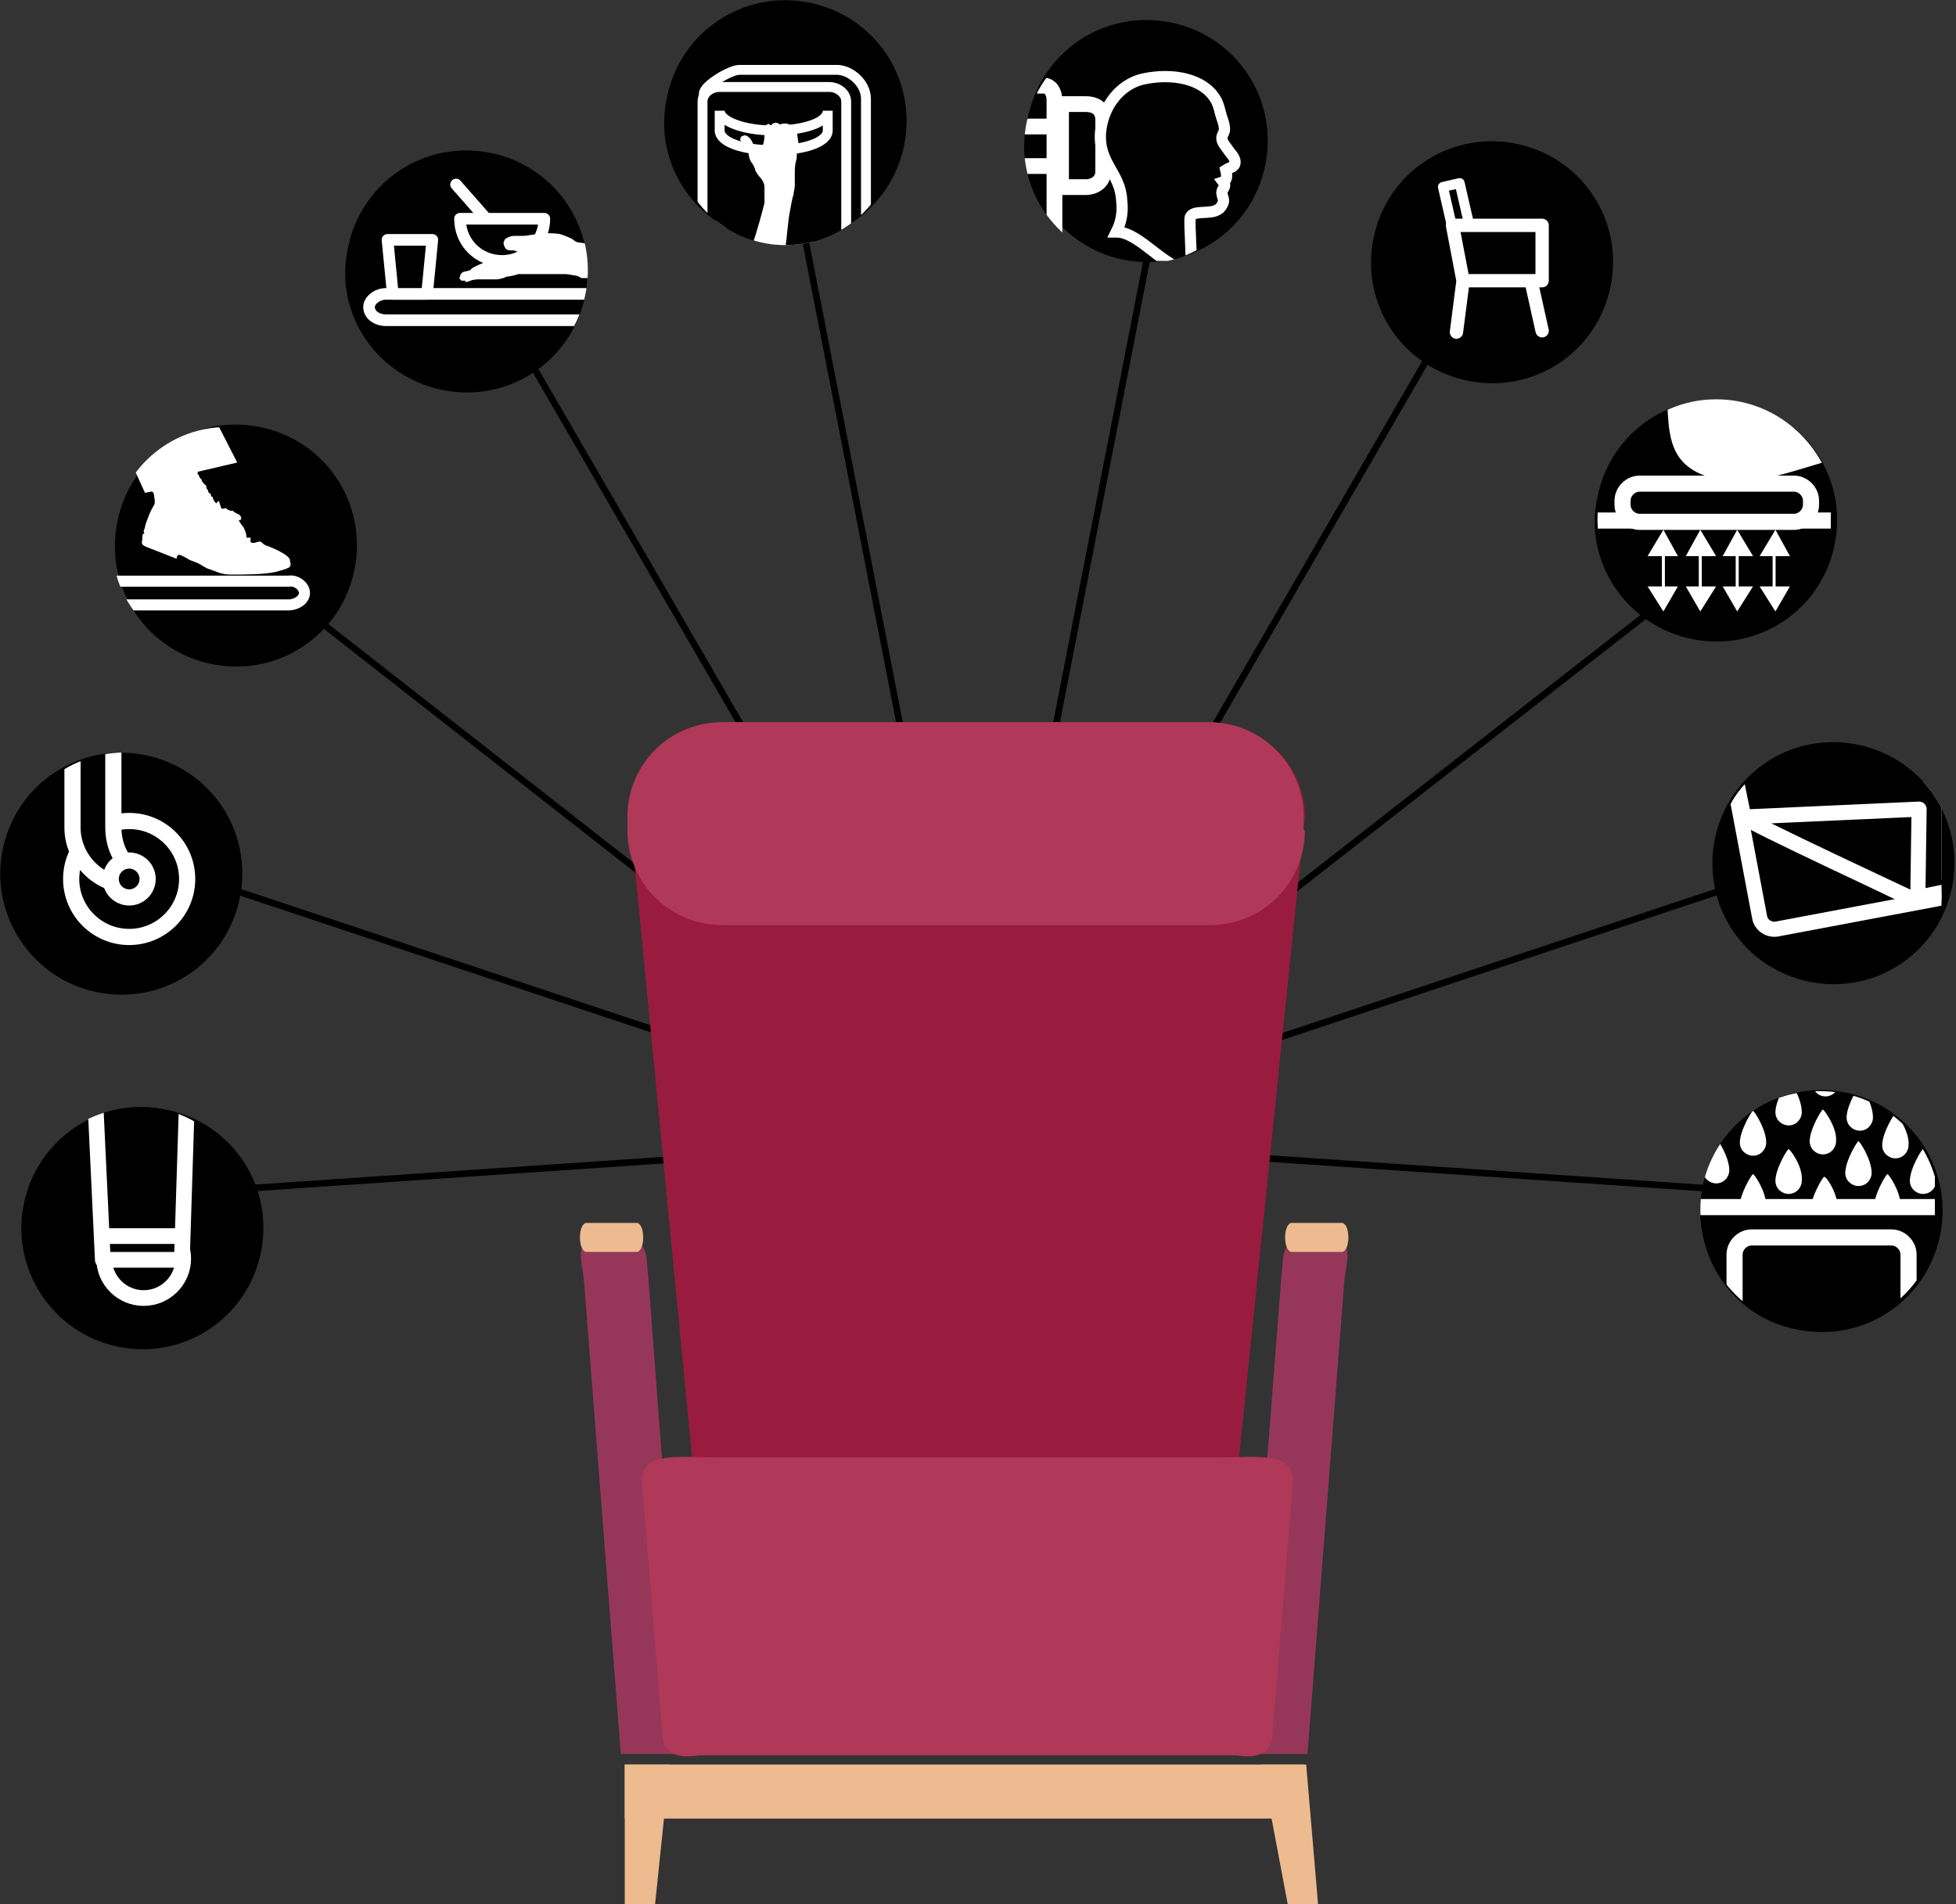<?xml version="1.0" encoding="utf-8"?>
<!-- Generator: Adobe Illustrator 19.2.1, SVG Export Plug-In . SVG Version: 6.00 Build 0)  -->
<!DOCTYPE svg PUBLIC "-//W3C//DTD SVG 1.1//EN" "http://www.w3.org/Graphics/SVG/1.1/DTD/svg11.dtd">
<svg version="1.1" id="Livello_1" xmlns="http://www.w3.org/2000/svg" xmlns:xlink="http://www.w3.org/1999/xlink" x="0px" y="0px"
	 viewBox="0 0 148.4 144.5" enable-background="new 0 0 148.4 144.5" xml:space="preserve">
<rect x="0" y="0" width="148.4" height="144.5" fill="#333333" stroke="none"/>
<line fill="none" stroke="#000000" stroke-width="0.5" x1="60.3" y1="14.1" x2="74.4" y2="86.4"/>
<line fill="none" stroke="#000000" stroke-width="0.5" x1="38.3" y1="24.1" x2="74.4" y2="86.4"/>
<line fill="none" stroke="#000000" stroke-width="0.5" x1="19.2" y1="43.2" x2="74.4" y2="86.4"/>
<line fill="none" stroke="#000000" stroke-width="0.5" x1="12.8" y1="65.9" x2="74.4" y2="86.4"/>
<line fill="none" stroke="#000000" stroke-width="0.5" x1="17" y1="90.3" x2="74.4" y2="86.4"/>
<line fill="none" stroke="#000000" stroke-width="0.5" x1="88.1" y1="14.1" x2="74" y2="86.4"/>
<line fill="none" stroke="#000000" stroke-width="0.5" x1="110.1" y1="24.1" x2="74" y2="86.4"/>
<line fill="none" stroke="#000000" stroke-width="0.5" x1="129.3" y1="43.2" x2="74" y2="86.4"/>
<line fill="none" stroke="#000000" stroke-width="0.5" x1="135.6" y1="65.9" x2="74" y2="86.4"/>
<line fill="none" stroke="#000000" stroke-width="0.5" x1="131.4" y1="90.3" x2="74" y2="86.4"/>
<g>
	<defs>
		<rect id="SVGID_1_" width="148.4" height="144.5"/>
	</defs>
	<clipPath id="SVGID_2_">
		<use xlink:href="#SVGID_1_"  overflow="visible"/>
	</clipPath>
	<path clip-path="url(#SVGID_2_)" fill="#991B40" d="M93.8,112.6c0,4,1.8,7.2-2.3,7.2H55.3c-4.2,0-2.6-3.2-2.6-7.2L47.8,62
		c0-4,3.4-7.2,7.5-7.2h36.2c4.2,0,7.5,3.2,7.5,7.2L93.8,112.6z"/>
</g>
<rect x="47.4" y="133.9" fill="#EDBB8F" width="51.5" height="4.1"/>
<polygon fill="#EDBB8F" points="47.4,133.9 47.4,144.5 49.7,144.5 50.8,133.9 "/>
<polygon fill="#EDBB8F" points="95.7,133.9 97.7,144.5 100,144.5 99.1,133.9 "/>
<g>
	<defs>
		<rect id="SVGID_3_" width="148.4" height="144.5"/>
	</defs>
	<clipPath id="SVGID_4_">
		<use xlink:href="#SVGID_3_"  overflow="visible"/>
	</clipPath>
	<path clip-path="url(#SVGID_4_)" fill="#963759" d="M51.9,133.1h-4.8l-2.8-36c-0.2-1.6-0.7-2.9,0.9-2.9h2.5c1.6,0,1.3,1.3,1.5,2.9
		L51.9,133.1z"/>
	<path clip-path="url(#SVGID_4_)" fill="#EDBB8F" d="M48.8,93.9c0,0.6-0.2,1.1-0.5,1.1h-3.8c-0.3,0-0.5-0.5-0.5-1.1
		c0-0.6,0.2-1.1,0.5-1.1h3.8C48.6,92.8,48.8,93.3,48.8,93.9"/>
	<path clip-path="url(#SVGID_4_)" fill="#963759" d="M94.4,133.1h4.8l2.8-36c0.2-1.6,0.7-2.9-0.9-2.9h-2.4c-1.6,0-1.3,1.3-1.5,2.9
		L94.4,133.1z"/>
	<path clip-path="url(#SVGID_4_)" fill="#EDBB8F" d="M97.5,93.9c0,0.6,0.2,1.1,0.5,1.1h3.8c0.3,0,0.5-0.5,0.5-1.1
		c0-0.6-0.2-1.1-0.5-1.1H98C97.7,92.8,97.5,93.3,97.5,93.9"/>
	<path clip-path="url(#SVGID_4_)" fill="#B03858" d="M93.7,133.2c0.3,0,2.4,0.5,2.8-1.1l1.6-19.7c0-2.3-2.7-1.8-6-1.8H54.7
		c-3.3,0-6-0.5-6,1.8l1.6,19.7c0.4,1.6,2.5,1.1,2.8,1.1H93.7z"/>
	<path clip-path="url(#SVGID_4_)" fill="#B03858" d="M99,63c0,4-3.2,7.2-7.2,7.2H54.8c-4,0-7.2-3.2-7.2-7.2v-1c0-4,3.2-7.2,7.2-7.2
		h36.9c4,0,7.2,3.2,7.2,7.2V63z"/>
	<path clip-path="url(#SVGID_4_)" d="M85.2,19.7c5,1,9.8-2.2,10.8-7.2c1-5-2.2-9.8-7.2-10.8c-5-1-9.8,2.2-10.8,7.2
		C77,13.8,80.3,18.7,85.2,19.7"/>
	<path clip-path="url(#SVGID_4_)" d="M57.8,18.2c5,1,9.8-2.2,10.8-7.2c1-5-2.2-9.8-7.2-10.8c-5-1-9.8,2.2-10.8,7.2
		C49.5,12.4,52.8,17.3,57.8,18.2"/>
	<path clip-path="url(#SVGID_4_)" d="M33.6,29.6c5,1,9.8-2.2,10.8-7.2c1-5-2.2-9.8-7.2-10.8c-5-1-9.8,2.2-10.8,7.2
		C25.3,23.8,28.6,28.6,33.6,29.6"/>
	<path clip-path="url(#SVGID_4_)" d="M16.1,50.4c5,1,9.8-2.2,10.8-7.2c1-5-2.2-9.8-7.2-10.8c-5-1-9.8,2.2-10.8,7.2
		C7.9,44.6,11.1,49.4,16.1,50.4"/>
	<path clip-path="url(#SVGID_4_)" d="M7.4,75.3c5,1,9.8-2.2,10.8-7.2c1-5-2.2-9.8-7.2-10.8c-5-1-9.8,2.2-10.8,7.2
		C-0.8,69.4,2.4,74.3,7.4,75.3"/>
	<path clip-path="url(#SVGID_4_)" d="M136.4,100.9c5,1,9.8-2.2,10.8-7.2c1-5-2.2-9.8-7.2-10.8c-5-1-9.8,2.2-10.8,7.2
		C128.2,95.1,131.4,100,136.4,100.9"/>
	<path clip-path="url(#SVGID_4_)" d="M137.3,74.5c5,1,9.8-2.2,10.8-7.2c1-5-2.2-9.8-7.2-10.8c-5-1-9.8,2.2-10.8,7.2
		C129.1,68.7,132.3,73.5,137.3,74.5"/>
	<path clip-path="url(#SVGID_4_)" d="M128.4,48.5c5,1,9.8-2.2,10.8-7.2c1-5-2.2-9.8-7.2-10.8c-5-1-9.8,2.2-10.8,7.2
		C120.1,42.6,123.4,47.5,128.4,48.5"/>
</g>
<g>
	<defs>
		<path id="SVGID_5_" d="M26.4,20.5c0,4.3,3,7.9,7,8.9h4.2c4-0.9,7-4.6,7-8.9c0-5-4.1-9.1-9.1-9.1C30.5,11.4,26.4,15.5,26.4,20.5"/>
	</defs>
	<clipPath id="SVGID_6_">
		<use xlink:href="#SVGID_5_"  overflow="visible"/>
	</clipPath>
	<path clip-path="url(#SVGID_6_)" d="M46.2,23.3c0,0.5-0.6,1-1.3,1H29.3c-0.7,0-1.3-0.4-1.3-1c0-0.5,0.6-1,1.3-1h15.6
		C45.6,22.4,46.2,22.8,46.2,23.3"/>
	<path clip-path="url(#SVGID_6_)" fill="none" stroke="#FFFFFF" stroke-width="0.883" d="M46.2,23.3c0,0.5-0.6,1-1.3,1H29.3
		c-0.7,0-1.3-0.4-1.3-1c0-0.5,0.6-1,1.3-1h15.6C45.6,22.4,46.2,22.8,46.2,23.3z"/>
	<polygon clip-path="url(#SVGID_6_)" points="32.4,22.3 29.8,22.3 29.4,18.2 32.8,18.2 	"/>
	
		<polygon clip-path="url(#SVGID_6_)" fill="none" stroke="#FFFFFF" stroke-width="0.883" stroke-linecap="round" stroke-linejoin="round" points="
		32.4,22.3 29.8,22.3 29.4,18.2 32.8,18.2 	"/>
	<path clip-path="url(#SVGID_6_)" d="M41.3,16.6c0,1.7-1.4,3.2-3.2,3.2c-1.8,0-3.2-1.4-3.2-3.2H41.3z"/>
	
		<path clip-path="url(#SVGID_6_)" fill="none" stroke="#FFFFFF" stroke-width="0.883" stroke-linecap="round" stroke-linejoin="round" d="
		M41.3,16.6c0,1.7-1.4,3.2-3.2,3.2c-1.8,0-3.2-1.4-3.2-3.2H41.3z"/>
	<path clip-path="url(#SVGID_6_)" fill="#FFFFFF" d="M47.7,18.3c-0.1,0-1.2,0-1.4,0.1c-0.3,0-0.8,0.1-0.9,0.1c-0.2,0-0.5,0-0.7,0
		c-0.2,0-0.7-0.1-0.8-0.1c-0.1,0-0.3-0.1-0.4-0.2c-0.1-0.1-0.6-0.3-0.9-0.4c-0.2-0.1-0.9-0.1-0.9-0.1c-0.1,0-0.7,0-0.8,0
		c-0.1,0-0.3,0.1-0.4,0.1c-0.1,0-0.6,0.1-0.8,0.1c-0.2,0-0.4,0-0.7,0c-0.2,0-0.5,0.1-0.6,0.2c-0.1,0-0.1,0.1-0.2,0.3
		c0,0.2,0.1,0.4,0.2,0.5c0.1,0.1,0.3,0.1,0.5,0.1c0.2,0,0.3,0.1,0.4,0.1c0.2,0,0.4-0.1,0.5-0.1c0.1,0,0.1,0,0,0.1
		c-0.1,0-0.3,0.1-0.5,0.1c-0.2,0.1-0.4,0.2-0.4,0.2c0,0-0.9,0.2-1.1,0.3c-0.2,0-0.4,0-0.7,0c-0.3,0-0.5,0.2-0.5,0.3
		c-0.1,0-0.3,0.1-0.5,0.2c-0.2,0.1-0.4,0.2-0.4,0.3c-0.1,0-0.3,0.1-0.4,0.1c-0.2,0-0.4,0.2-0.4,0.4c-0.1,0.1,0,0.2,0.1,0.3
		c0.1,0,0.3,0,0.3,0c0,0.1,0,0,0,0.1c0,0,0.2,0,0.4-0.1c0.2-0.1,0.6-0.1,0.7-0.1c0.1,0,0.8,0,0.9,0c0.2,0,0.3,0,0.4,0
		c0.1,0,0.6-0.1,0.7-0.2c0.1,0,0.7-0.1,0.9-0.2c0.2,0,0.5,0,0.7,0c0.2,0,0.5,0,0.7,0c0.1,0,0.5,0,0.6,0c0.1,0,0.6,0,0.7,0
		c0.1,0,0.7,0,0.9,0c0.2,0,0.6,0.1,0.7,0.1c0.1,0,0.4,0.1,0.5,0.2c0.1,0,0.4,0,0.5,0c0.1,0,0.7,0.1,0.8,0.1c0.1,0,0.7,0.2,0.9,0.2
		c0.2,0,0.6,0.1,0.7,0.1c0.1,0,0.8,0.1,0.9,0.2c0.1,0,0.9,0.2,1,0.2c0.1,0,1,0.2,1.1,0.2c0.1,0,0.8,0.2,1,0.3
		c0.2,0.1,0.7,0.2,0.8,0.2"/>
	
		<line clip-path="url(#SVGID_6_)" fill="none" stroke="#FFFFFF" stroke-width="0.883" stroke-linecap="round" stroke-linejoin="round" x1="34.6" y1="14" x2="36.8" y2="16.5"/>
</g>
<g>
	<defs>
		<rect id="SVGID_7_" width="148.4" height="144.5"/>
	</defs>
	<clipPath id="SVGID_8_">
		<use xlink:href="#SVGID_7_"  overflow="visible"/>
	</clipPath>
	<path clip-path="url(#SVGID_8_)" d="M9,102.2c5,1,9.8-2.2,10.8-7.2c1-5-2.2-9.8-7.2-10.8c-5-1-9.8,2.2-10.8,7.2
		C0.8,96.3,4,101.2,9,102.2"/>
</g>
<g>
	<defs>
		<path id="SVGID_9_" d="M2.2,89.8v6.1c1,2.6,3.3,4.7,6.1,5.4h5.1c2.9-0.8,5.2-3,6.2-5.8L19.3,92c-0.6-4.7-4.5-8-8.6-8
			C6.8,84,3.5,86.4,2.2,89.8"/>
	</defs>
	<clipPath id="SVGID_10_">
		<use xlink:href="#SVGID_9_"  overflow="visible"/>
	</clipPath>
	<path clip-path="url(#SVGID_10_)" d="M13.8,95.5c0,1.6-1.3,3-3,3c-1.6,0-3-1.3-3-3c0-1.7,1.3-3,3-3C12.5,92.5,13.8,93.8,13.8,95.5"
		/>
	<circle clip-path="url(#SVGID_10_)" fill="none" stroke="#FFFFFF" stroke-width="1.192" cx="10.9" cy="95.5" r="3"/>
	<polygon clip-path="url(#SVGID_10_)" points="14.2,82.9 7.3,82.9 7.8,95.6 13.8,95.6 	"/>
	
		<path clip-path="url(#SVGID_10_)" fill="none" stroke="#FFFFFF" stroke-width="1.192" stroke-linecap="round" stroke-linejoin="round" d="
		M7.8,93.8h5.9 M14.2,82.9h-7l0.6,12.7h6L14.2,82.9z"/>
</g>
<g>
	<defs>
		<path id="SVGID_11_" d="M0.4,66.2c0,3.7,2.3,7,5.5,8.4h7.3c2.9-1.3,5-4,5.4-7.3v-2.2c-0.5-4.5-4.4-8-9.1-8
			C4.5,57.1,0.4,61.2,0.4,66.2"/>
	</defs>
	<clipPath id="SVGID_12_">
		<use xlink:href="#SVGID_11_"  overflow="visible"/>
	</clipPath>
	<path clip-path="url(#SVGID_12_)" d="M14.2,66.7c0,2.4-2,4.4-4.4,4.4c-2.4,0-4.4-2-4.4-4.4c0-2.4,2-4.4,4.4-4.4
		C12.2,62.3,14.2,64.3,14.2,66.7"/>
	<circle clip-path="url(#SVGID_12_)" fill="none" stroke="#FFFFFF" stroke-width="1.228" cx="9.8" cy="66.7" r="4.4"/>
	<path clip-path="url(#SVGID_12_)" d="M10.5,66.4c-1.2-0.8-1.9-2.1-1.9-3.6v-6.3H5.5v6.3c0,2.4,2,4.4,4.4,4.4L10.5,66.4z"/>
	<path clip-path="url(#SVGID_12_)" fill="none" stroke="#FFFFFF" stroke-width="1.228" d="M10.5,66.4c-1.2-0.8-1.9-2.1-1.9-3.6v-6.3
		H5.5v6.3c0,2.4,2,4.4,4.4,4.4L10.5,66.4z"/>
	<path clip-path="url(#SVGID_12_)" d="M11.2,66.7c0,0.8-0.6,1.4-1.4,1.4c-0.8,0-1.4-0.6-1.4-1.4c0-0.8,0.6-1.4,1.4-1.4
		C10.6,65.2,11.2,65.9,11.2,66.7"/>
	<circle clip-path="url(#SVGID_12_)" fill="none" stroke="#FFFFFF" stroke-width="1.228" cx="9.8" cy="66.7" r="1.4"/>
	<path clip-path="url(#SVGID_12_)" d="M10.3,66.7c0,0.3-0.2,0.5-0.5,0.5c-0.3,0-0.5-0.2-0.5-0.5c0-0.3,0.2-0.5,0.5-0.5
		C10.1,66.1,10.3,66.4,10.3,66.7"/>
</g>
<g>
	<defs>
		<path id="SVGID_13_" d="M8.7,39.3v3.8c0.6,2.9,2.7,5.2,5.4,6.3h6.3c2.6-1,4.6-3.2,5.3-5.9v-4.6c-1-3.7-4.4-6.5-8.5-6.5
			C13.1,32.4,9.6,35.3,8.7,39.3"/>
	</defs>
	<clipPath id="SVGID_14_">
		<use xlink:href="#SVGID_13_"  overflow="visible"/>
	</clipPath>
	<path clip-path="url(#SVGID_14_)" fill="none" stroke="#FFFFFF" stroke-width="0.839" stroke-miterlimit="10" d="M23.1,45
		c0,0.5-0.6,0.9-1.2,0.9h-15c-0.7,0-1.2-0.4-1.2-0.9c0-0.5,0.5-0.9,1.2-0.9h15C22.5,44,23.1,44.5,23.1,45z"/>
	<path clip-path="url(#SVGID_14_)" fill="#FFFFFF" d="M3.6,24.4c0.5-0.1,4.4,6.6,5,7.8c0.6,1.2,2.4,5.2,2.4,5.2l0.5-0.1
		c0,0,0.2,0,0.2,0.4c0,0.1,0.1,0.4,0,0.6c-0.1,0.2-0.2,0.3-0.4,0.8c-0.2,0.5-0.3,0.8-0.3,0.9c0,0.1-0.1,0.2-0.1,0.3
		c0,0.1,0.1,0.2,0,0.2c-0.1,0-0.1,0.2-0.1,0.4c0,0.2-0.2,0.4,0.3,0.6c0.5,0.2,2.3,0.9,2.3,0.9s0-0.3,0.2-0.3c0.1,0,0.5,0.2,0.8,0.4
		c0.3,0.1,0.8,0.3,0.9,0.4c0.2,0.1,0.3,0.2,0.6,0.3c0.4,0.1,0.8,0.4,1.6,0.4c0.9,0,2.6,0,3.4-0.2c0.8-0.2,1-0.3,1.1-0.4
		c0.1-0.2,0-0.4,0-0.4L22,42.5c0,0,0-0.2-0.5-0.5c-0.5-0.3-1-0.5-1.3-0.6c-0.3-0.1-0.3-0.3-0.5-0.3c-0.2,0-0.3,0.1-0.5,0.1
		c-0.2,0-0.2-0.1-0.2-0.2c0-0.1,0.1-0.2-0.1-0.2c-0.1,0-0.2,0-0.2,0s0-0.3-0.1-0.5c-0.1-0.3-0.2-0.4-0.3-0.5
		c-0.1-0.2-0.2-0.3-0.2-0.3s0.1,0,0.2-0.1c0-0.1,0-0.2-0.1-0.3c-0.1-0.1-0.4-0.2-0.6-0.3c-0.3-0.1-0.2-0.1-0.3-0.1
		c-0.1-0.1-0.2-0.2-0.3-0.1c-0.1,0-0.2,0-0.2,0L16.6,38l-0.2,0.2c0,0-0.2-0.2-0.2-0.3c-0.1-0.1,0-0.2-0.1-0.2
		c-0.1,0-0.1-0.1-0.1-0.2c0,0-0.2-0.1-0.2-0.2c0-0.1-0.1-0.2-0.1-0.2c-0.1-0.1,0-0.2-0.1-0.3c-0.1,0-0.2-0.2-0.3-0.3
		c0-0.1,0.1,0-0.1-0.2c-0.1-0.1-0.1-0.3-0.2-0.3l0-0.2l3-0.7c0,0-3-5.9-3.6-6.9c-0.6-1.1-2.1-3.7-2.7-4.9c-0.7-1.2-1.6-2.1-2-2.5
		c-0.3-0.5-4.5-2.1-8.2-2.1"/>
	<path clip-path="url(#SVGID_14_)" fill="#FFFFFF" d="M17.5,38.8c0,0,0,0.1,0.2,0.3c0.2,0.2,0.7,0.2,0.2-0.1
		C17.6,38.6,17.5,38.8,17.5,38.8"/>
	<path clip-path="url(#SVGID_14_)" fill="#FFFFFF" d="M17.6,39.1c0,0,0.1,0.1,0.2,0.2c0.1,0.1,0.1,0.1,0.2,0.3
		c0.1,0.2,0.3,0.4,0.2,0.4c-0.1,0-0.2-0.2-0.3-0.3c-0.1-0.1-0.3-0.4-0.3-0.4C17.5,39.2,17.5,39.1,17.6,39.1L17.6,39.1z"/>
</g>
<g>
	<defs>
		<path id="SVGID_15_" d="M51.4,8.5V12c0.8,3.8,4.2,6.6,8.2,6.6c4.6,0,8.4-3.8,8.4-8.4c0-4.6-3.8-8.4-8.4-8.4
			C55.6,1.9,52.2,4.7,51.4,8.5"/>
	</defs>
	<clipPath id="SVGID_16_">
		<use xlink:href="#SVGID_15_"  overflow="visible"/>
	</clipPath>
	<path clip-path="url(#SVGID_16_)" d="M65.7,17.6c0,0.6-0.6,1.1-1.3,1.1h-8.3c-0.7,0-1.3-0.5-1.3-1.1L53.4,7.1c0-0.6,2-1.8,2.7-1.8
		h7.4c1,0,2.2,1,2.2,2.2V17.6z"/>
	<path clip-path="url(#SVGID_16_)" fill="none" stroke="#FFFFFF" stroke-width="0.75" d="M65.7,17.6c0,0.6-0.6,1.1-1.3,1.1h-8.3
		c-0.7,0-1.3-0.5-1.3-1.1L53.4,7.1c0-0.6,2-1.8,2.7-1.8h7.4c1,0,2.2,1,2.2,2.2V17.6z"/>
	<path clip-path="url(#SVGID_16_)" d="M64.2,19c0,0.6-0.6,1.1-1.3,1.1h-8.3c-0.7,0-1.3-0.5-1.3-1.1V7.7c0-0.6,0.6-1.1,1.3-1.1h8.3
		c0.7,0,1.3,0.5,1.3,1.1V19z"/>
	<path clip-path="url(#SVGID_16_)" fill="none" stroke="#FFFFFF" stroke-width="0.75" d="M64.2,19c0,0.6-0.6,1.1-1.3,1.1h-8.3
		c-0.7,0-1.3-0.5-1.3-1.1V7.7c0-0.6,0.6-1.1,1.3-1.1h8.3c0.7,0,1.3,0.5,1.3,1.1V19z"/>
	<path clip-path="url(#SVGID_16_)" d="M54.6,9.9c0,0.9,1.8,1.5,4.1,1.5c2.3,0,4.1-0.6,4.1-1.5V8.4c0,0.9-1.8,1.5-4.1,1.5
		c-2.3,0-4.1-0.7-4.1-1.5V9.9z"/>
	<path clip-path="url(#SVGID_16_)" fill="none" stroke="#FFFFFF" stroke-width="0.75" d="M54.6,9.9c0,0.9,1.8,1.5,4.1,1.5
		c2.3,0,4.1-0.6,4.1-1.5V8.4c0,0.9-1.8,1.5-4.1,1.5c-2.3,0-4.1-0.7-4.1-1.5V9.9z"/>
	<path clip-path="url(#SVGID_16_)" fill="#FFFFFF" d="M57,18.8c0.5-1.4,0.9-3,1-3.4C58,15,58,14.5,58,14.2c0-0.3-0.2-0.6-0.3-0.7
		c-0.1-0.1-0.4-0.5-0.4-0.6c0-0.1-0.2-0.5-0.3-0.6c-0.1-0.1-0.2-0.5-0.2-0.6c0-0.1-0.1-0.3-0.2-0.4c-0.1-0.1,0-0.2-0.4-0.6
		c-0.1-0.1,0-0.4,0.2-0.4c0.2-0.1,0.4,0.1,0.5,0.2c0.1,0.1,0.3,0.5,0.3,0.6c0.2,0.3,0.8,0.4,0.8-0.9c0-0.1,0-0.2,0-0.3
		c0-0.2,0-0.4,0.3-0.5c0.1,0,0.2,0.2,0.2,0.1c0.1-0.1,0.3-0.3,0.6-0.1c0.1,0,0.1,0.1,0.2,0C59.8,9.3,60,9.5,60,9.6
		c0,0.1,0,0.1,0.1,0.1c0.1,0,0.4,0.3,0.4,0.6c0,0.1,0.1,0.6,0.1,0.7c0,0.2-0.1,0.4-0.1,0.5c-0.1,0.2,0,0.4-0.1,0.7
		c-0.1,0.3-0.1,0.8-0.1,0.9c0,0.1,0,0.9,0,1c0,0.2-0.1,0.5-0.1,0.7c-0.1,0.2-0.2,0.9-0.3,1.4c-0.1,0.5-0.2,1.8-0.3,2.5
		c-0.1,0.7-0.4,1.8-0.5,2.4"/>
</g>
<g>
	<defs>
		<rect id="SVGID_17_" width="148.4" height="144.5"/>
	</defs>
	<clipPath id="SVGID_18_">
		<use xlink:href="#SVGID_17_"  overflow="visible"/>
	</clipPath>
	<path clip-path="url(#SVGID_18_)" d="M111.4,28.9c5,1,9.8-2.2,10.8-7.2c1-5-2.2-9.8-7.2-10.8c-5-1-9.8,2.2-10.8,7.2
		C103.2,23.1,106.4,27.9,111.4,28.9"/>
</g>
<g>
	<defs>
		<path id="SVGID_19_" d="M105.8,19.7c0,3.4,2.3,6.3,5.4,7.2h4.2c2.2-0.7,4-2.3,4.9-4.4v-5.6c-1.1-2.8-3.8-4.7-7-4.7
			C109.1,12.1,105.8,15.5,105.8,19.7"/>
	</defs>
	<clipPath id="SVGID_20_">
		<use xlink:href="#SVGID_19_"  overflow="visible"/>
	</clipPath>
	
		<rect x="110" y="14" transform="matrix(0.975 -0.224 0.224 0.975 -0.911 25.177)" clip-path="url(#SVGID_20_)" width="1.3" height="5.2"/>
	
		<rect x="110" y="14" transform="matrix(0.975 -0.224 0.224 0.975 -0.911 25.177)" clip-path="url(#SVGID_20_)" fill="none" stroke="#FFFFFF" stroke-width="0.758" stroke-linecap="round" stroke-linejoin="round" width="1.3" height="5.2"/>
	<polygon clip-path="url(#SVGID_20_)" points="117,21.3 111,21.3 110.2,17.1 117,17.1 	"/>
	
		<path clip-path="url(#SVGID_20_)" fill="none" stroke="#FFFFFF" stroke-width="1.012" stroke-linecap="round" stroke-linejoin="round" d="
		M116.2,21.5l0.8,3.6 M111,21.3l-0.5,3.9 M117,21.3h-6l-0.8-4.2h6.8V21.3z"/>
</g>
<g>
	<defs>
		<path id="SVGID_21_" d="M77.7,11.1c0,4.2,3,7.8,7,8.7h3.9c3.5-0.8,6.3-3.7,6.8-7.3V9.7c-0.7-4.3-4.3-7.5-8.8-7.5
			C81.7,2.2,77.7,6.2,77.7,11.1"/>
	</defs>
	<clipPath id="SVGID_22_">
		<use xlink:href="#SVGID_21_"  overflow="visible"/>
	</clipPath>
	<path clip-path="url(#SVGID_22_)" d="M76.4,7.6c0-0.6,0.3-1.1,0.8-1.1h2C79.7,6.5,80,7,80,7.6v16.5c0,0.6-0.3,1.1-0.8,1.1h-2
		c-0.4,0-0.8-0.5-0.8-1.1V7.6z"/>
	<path clip-path="url(#SVGID_22_)" fill="none" stroke="#FFFFFF" stroke-width="1.196" d="M76.4,7.6c0-0.6,0.3-1.1,0.8-1.1h2
		C79.7,6.5,80,7,80,7.6v16.5c0,0.6-0.3,1.1-0.8,1.1h-2c-0.4,0-0.8-0.5-0.8-1.1V7.6z"/>
	<path clip-path="url(#SVGID_22_)" d="M83.7,13c0,0.9-0.8,1.2-1.3,1.2h-1.9V7.9h1.9c0.5,0,1.3,0.2,1.3,1.2V13z"/>
	<path clip-path="url(#SVGID_22_)" fill="none" stroke="#FFFFFF" stroke-width="1.196" d="M83.7,13c0,0.9-0.8,1.2-1.3,1.2h-1.9V7.9
		h1.9c0.5,0,1.3,0.2,1.3,1.2V13z"/>
	<path clip-path="url(#SVGID_22_)" d="M84.7,17.3c1.8,0,3.7,2.8,5.6,2.8c0.2-0.4-0.1-3.5,0-3.9c0.2-0.6,1.5-0.2,2.1-0.5
		c0.2-0.1,0.3-0.2,0.4-0.5c0.1-0.3-0.1-0.4-0.1-0.8c0-0.3,0.4-0.4,0.1-0.7c0.3-0.1,0.3-0.5,0.2-0.8c0.3-0.2,0.7-0.2,0.7-0.5
		c0-0.4-0.4-0.7-0.5-0.9c-0.2-0.3-0.5-0.6-0.5-0.9c0-0.3,0.2-0.4,0.2-0.7c0-0.4-0.2-0.8-0.3-1.2c-0.1-0.4-0.2-0.8-0.4-1.1
		C91.3,6,89,5.5,86.7,6c-1.7,0.4-3,1.9-3.2,3.9c-0.2,2.3,1.5,3,1.6,5.1C85.2,15.7,85.1,16.5,84.7,17.3L84.7,17.3z"/>
	<path clip-path="url(#SVGID_22_)" fill="none" stroke="#FFFFFF" stroke-width="0.852" stroke-miterlimit="10" d="M84.7,17.6
		c1.8,0,3.7,2.9,5.6,2.9c0.2-0.4-0.1-3.6,0-4c0.2-0.6,1.5-0.2,2.1-0.6c0.2-0.1,0.3-0.3,0.4-0.5c0.1-0.3-0.1-0.5-0.1-0.8
		c0-0.3,0.4-0.4,0.1-0.8c0.3-0.1,0.3-0.5,0.2-0.9c0.3-0.2,0.7-0.2,0.7-0.6c0-0.4-0.4-0.7-0.5-0.9c-0.2-0.3-0.5-0.6-0.5-0.9
		c0-0.3,0.2-0.4,0.2-0.7c0-0.4-0.2-0.8-0.3-1.2c-0.1-0.4-0.2-0.8-0.4-1.1C91.3,6,89,5.5,86.7,6c-1.7,0.4-3,2-3.2,4
		c-0.2,2.4,1.5,3.1,1.6,5.2C85.2,16,85.1,16.8,84.7,17.6L84.7,17.6z"/>
	<path clip-path="url(#SVGID_22_)" fill="none" stroke="#FFFFFF" stroke-width="1.196" d="M80.1,12.6h-3.5 M80.1,9.6h-3.5"/>
</g>
<g>
	<defs>
		<path id="SVGID_23_" d="M121.2,39.4c0,4.2,2.8,7.7,6.6,8.7h4.9c2.9-0.8,5.3-3.1,6.2-6v-5.4c-1.2-3.7-4.6-6.4-8.7-6.4
			C125.2,30.3,121.2,34.4,121.2,39.4"/>
	</defs>
	<clipPath id="SVGID_24_">
		<use xlink:href="#SVGID_23_"  overflow="visible"/>
	</clipPath>
	<rect x="120.5" y="39.3" clip-path="url(#SVGID_24_)" width="20.5" height="10"/>
	<line clip-path="url(#SVGID_24_)" fill="none" stroke="#FFFFFF" stroke-width="1.221" x1="119.9" y1="39.5" x2="141.6" y2="39.5"/>
	<path clip-path="url(#SVGID_24_)" fill="#FFFFFF" d="M148,42.9l2.2-0.6c0,0-2.2-4.4-2.7-5.2c-0.4-0.8-1.5-2.8-2-3.7
		c-0.5-0.9-1.1-2-1.3-2.4c-0.2-0.3-0.3-0.4-0.3-0.4s-1.1-1.6-3.8-1.6c-1.4,0-6.5,0.5-6.5,0.5c-2.1-0.8-0.9-6.6-2.3-9.8
		c-0.1-0.3-1.3-2-1.3-2s0-0.1-0.1-0.2c-0.1-0.1-0.1-0.1-0.1-0.1s0,0,0-0.1c-0.1-0.1-0.4-0.5-0.5-0.6c-0.1-0.1-0.1-0.1-0.1-0.1
		l-0.1,0c0,0-0.1-0.2-0.1-0.2c0-0.1-0.1-0.1-0.1-0.1s0-0.1,0-0.2v-0.1c0,0,0.6,0,1-0.1c0.2-0.1,0.5-0.3,0.4-0.5
		c0-0.2-0.1-0.2-0.1-0.3c0-0.1,0-0.2,0-0.3c0,0,0.2-0.1,0.1-0.2c-0.1-0.1-0.2-0.2-0.1-0.3c0,0,0.1,0,0.2-0.1c0-0.1,0-0.1,0-0.2
		c0-0.1,0-0.2,0-0.2c0-0.1,0.1-0.1,0.2-0.1c0.1,0,0.3-0.1,0.2-0.3c0-0.2-0.1-0.3-0.3-0.6c-0.3-0.3-0.4-0.5-0.4-0.5
		c0-0.1-0.1-0.1-0.1-0.1s0-0.1,0.1-0.1c0,0,0.2-0.1,0.2-0.1c0-0.1,0-0.1,0-0.2c-0.1-0.1-0.2-0.3-0.2-0.5c0-0.2-0.1-0.4-0.2-0.5
		c-0.1-0.1-0.1-0.2-0.1-0.2s0.1,0,0.1-0.1c0.1-0.1,0.1-0.1,0.2-0.1c0.1,0,0.2,0.1,0.2,0.1s-0.1-0.1-0.1-0.1c-0.1,0-0.1,0-0.1-0.1
		c0,0,0.1,0,0.2,0c0.1,0,0.1,0,0.1,0s-0.1,0-0.2,0c-0.1,0-0.1-0.1,0-0.1c0,0,0.2,0,0.2,0c0,0-0.1,0-0.1,0c-0.1,0,0,0,0-0.1
		c0,0,0.2,0,0.2,0l-0.1,0c0,0,0.1,0,0.1,0c0,0,0.1,0,0,0c-0.1,0-0.1,0-0.1,0c0,0-0.1-0.1-0.1-0.1c-0.1,0-0.1,0-0.2-0.1
		c-0.1,0-0.2-0.1-0.2-0.1c0,0,0.1,0,0,0c-0.1,0-0.1-0.1-0.1-0.1c-0.1,0,0-0.1,0-0.1c0,0,0,0-0.1,0c-0.1,0-0.1,0-0.1,0s-0.2,0-0.2,0
		c-0.1,0-0.1,0-0.1,0l0.1,0c0,0-0.1-0.1-0.2-0.1c-0.1,0-0.2,0-0.2,0l0-0.1c0,0,0,0-0.1,0c-0.1,0-0.2-0.1-0.3-0.1c-0.1,0-0.2,0-0.2,0
		c0,0,0-0.1-0.1-0.1c-0.1,0-0.1,0-0.2,0c-0.1,0-0.2-0.1-0.3,0c-0.2,0-0.3,0.1-0.3,0c0,0,0-0.1,0.2-0.1c0.1,0,0.3,0,0.3,0
		s-0.1,0-0.2,0c-0.1,0-0.2,0-0.2,0s0,0,0.1-0.1c0.1,0,0.1,0,0.1,0s-0.1,0-0.2,0.1c-0.1,0.1-0.2,0.1-0.2,0.1c0-0.1,0-0.1,0-0.1
		s0,0-0.1,0c-0.1,0-0.2,0.1-0.2,0.1s-0.1,0-0.2,0c-0.1,0.1-0.2,0.2-0.2,0.3c0,0.1-0.1,0.1-0.1,0.1c-0.1,0,0-0.1-0.1-0.2
		c0-0.1-0.1-0.1-0.1-0.2c-0.1,0-0.1-0.1-0.2,0c-0.1,0-0.1,0.1-0.1,0.2c0,0.1,0,0.2-0.1,0.2c0,0,0,0-0.1,0.1c-0.1,0-0.2,0.1-0.3,0.1
		c-0.1,0-0.4,0.1-0.7,0.6c-0.3,0.5-0.2,0.6-0.3,0.8c-0.1,0.2-0.1,0.5-0.1,0.9c0,0.4,0.1,0.6,0.1,0.8v0.2c0,0,0-0.1,0.1,0
		c0,0.1,0.1,0.1,0,0.2c0,0.1,0,0.1,0,0.1c0.1,0.1,0,0.2,0,0.3c0,0.1,0,0,0,0.1c0,0,0,0.1,0.1,0.2c0,0.1,0.1,0.2,0.1,0.2
		c0.1,0,0.1,0.1,0.2,0.2c0.1,0.1,0.2,0.2,0.3,0.3c0.1,0.1,0.1,0.1,0.1,0.1s0,0.1,0,0.2c0,0.1,0.1,0.1,0.1,0.2c0,0.1,0,0.2,0,0.2
		c0,0,0.1,0.1,0.1,0.1c0,0,0,0.1,0,0.1s0,0,0,0.2c0,0.1,0,0.2,0,0.2s-0.1,0-0.2,0c-0.1,0-0.2,0-0.2,0.2c0,0.2,0,0.3,0,0.4
		c0,0.1-0.1,0.3-0.1,0.4c0,0.1,0,0.1,0,0.1s0,0.2-0.1,0.2c-0.1,0.1-0.2,0.1-0.2,0.2c0,0.1,0,0.1,0,0.2c0,0.1,0,0.1,0,0.2
		c0,0.1-0.1,0.2-0.1,0.3c-0.1,0.2-0.1,0.3-0.1,0.3s-0.8,3.2,1.1,8c1.5,3.8-0.5,7.9,3.3,9.5c1.3,0.5,0.7,0.3,2.1,0.5
		c2.5,0.4,7.3-1.7,9.1-1.9c0.4,0,3.3,4.9,3.7,5.8c0.5,0.9,1.8,3.9,1.8,3.9l0.4-0.1c0,0,0.1,0,0.1,0.3c0,0.1,0.1,0.3,0,0.4
		c-0.1,0.2-0.2,0.2-0.3,0.6c-0.1,0.4-0.2,0.6-0.2,0.7c0,0.1-0.1,0.1,0,0.2c0,0.1,0.1,0.1,0,0.2c-0.1,0-0.1,0.2-0.1,0.3
		c0,0.1-0.1,0.3,0.2,0.5c0.3,0.2,1.7,0.7,1.7,0.7s0-0.3,0.1-0.2c0.1,0,0.3,0.2,0.6,0.3c0.2,0.1,0.6,0.2,0.7,0.3
		c0.1,0.1,0.2,0.1,0.5,0.2c0.3,0.1,0.6,0.3,1.2,0.3c0.6,0,2,0,2.5-0.1c0.6-0.1,0.7-0.2,0.8-0.3c0.1-0.1,0-0.3,0-0.3l-0.1,0
		c0,0,0-0.2-0.4-0.4c-0.4-0.2-0.8-0.3-1-0.4c-0.2-0.1-0.2-0.2-0.4-0.2c-0.2,0-0.2,0.1-0.4,0.1c-0.1,0-0.1-0.1-0.1-0.1s0-0.1-0.1-0.1
		c-0.1,0-0.1,0-0.1,0s0-0.2-0.1-0.4c-0.1-0.2-0.1-0.3-0.2-0.4c-0.1-0.1-0.2-0.2-0.2-0.2s0.1,0,0.1-0.1c0-0.1,0-0.1-0.1-0.2
		c-0.1-0.1-0.3-0.2-0.5-0.2c-0.2-0.1-0.1,0-0.2-0.1c-0.1,0-0.1-0.1-0.2-0.1c-0.1,0-0.1,0-0.1,0l-0.2-0.4l-0.1,0.1
		c0,0-0.1-0.1-0.2-0.2c0-0.1,0-0.1-0.1-0.2c-0.1,0-0.1-0.1-0.1-0.1c0,0-0.1,0-0.2-0.1c0-0.1,0-0.1-0.1-0.2c-0.1,0,0-0.2-0.1-0.2
		c-0.1,0-0.2-0.1-0.2-0.2c0-0.1,0.1,0,0-0.1C148,43.1,148,43,148,43L148,42.9z"/>
	<line clip-path="url(#SVGID_24_)" fill="none" stroke="#FFFFFF" stroke-width="0.229" x1="126.2" y1="41.8" x2="126.2" y2="44.8"/>
	<polygon clip-path="url(#SVGID_24_)" fill="#FFFFFF" points="125,42.2 126.2,40.2 127.3,42.2 	"/>
	<polygon clip-path="url(#SVGID_24_)" fill="#FFFFFF" points="125,44.5 126.2,46.4 127.3,44.5 	"/>
	<line clip-path="url(#SVGID_24_)" fill="none" stroke="#FFFFFF" stroke-width="0.229" x1="129" y1="41.8" x2="129" y2="44.8"/>
	<polygon clip-path="url(#SVGID_24_)" fill="#FFFFFF" points="127.9,42.2 129,40.2 130.2,42.2 	"/>
	<polygon clip-path="url(#SVGID_24_)" fill="#FFFFFF" points="127.9,44.5 129,46.4 130.2,44.5 	"/>
	<line clip-path="url(#SVGID_24_)" fill="none" stroke="#FFFFFF" stroke-width="0.229" x1="131.8" y1="41.8" x2="131.8" y2="44.8"/>
	<polygon clip-path="url(#SVGID_24_)" fill="#FFFFFF" points="130.7,42.2 131.8,40.2 133,42.2 	"/>
	<polygon clip-path="url(#SVGID_24_)" fill="#FFFFFF" points="130.7,44.5 131.8,46.4 133,44.5 	"/>
	<line clip-path="url(#SVGID_24_)" fill="none" stroke="#FFFFFF" stroke-width="0.229" x1="134.6" y1="41.8" x2="134.6" y2="44.8"/>
	<polygon clip-path="url(#SVGID_24_)" fill="#FFFFFF" points="133.5,42.2 134.7,40.2 135.8,42.2 	"/>
	<polygon clip-path="url(#SVGID_24_)" fill="#FFFFFF" points="133.5,44.5 134.7,46.4 135.8,44.5 	"/>
	<path clip-path="url(#SVGID_24_)" d="M137.4,38c0-0.7-0.6-1.3-1.3-1.3h-11.7c-0.7,0-1.3,0.6-1.3,1.3v0.3c0,0.7,0.6,1.3,1.3,1.3
		h11.7c0.7,0,1.3-0.6,1.3-1.3V38z"/>
	<path clip-path="url(#SVGID_24_)" fill="none" stroke="#FFFFFF" stroke-width="1.221" d="M137.4,38c0-0.7-0.6-1.3-1.3-1.3h-11.7
		c-0.7,0-1.3,0.6-1.3,1.3v0.3c0,0.7,0.6,1.3,1.3,1.3h11.7c0.7,0,1.3-0.6,1.3-1.3V38z"/>
</g>
<g>
	<defs>
		<path id="SVGID_25_" d="M130.1,65.5c0,3.1,1.5,5.8,3.8,7.4h10.6c1.2-0.8,2.1-1.9,2.8-3.2v-8.4c-1.5-2.9-4.6-4.9-8.1-4.9
			C134.2,56.4,130.1,60.5,130.1,65.5"/>
	</defs>
	<clipPath id="SVGID_26_">
		<use xlink:href="#SVGID_25_"  overflow="visible"/>
	</clipPath>
	<path clip-path="url(#SVGID_26_)" d="M147.9,66.9c0.1,0.6-0.3,1.2-0.9,1.3l-12.2,2.3c-0.6,0.1-1.2-0.3-1.3-0.9l-2.3-12.2
		c-0.1-0.6,0.3-1.2,0.9-1.3l12.2-2.3c0.6-0.1,1.2,0.3,1.3,0.9L147.9,66.9z"/>
	
		<path clip-path="url(#SVGID_26_)" fill="none" stroke="#FFFFFF" stroke-width="1.147" stroke-linecap="round" stroke-linejoin="round" d="
		M147.9,66.9c0.1,0.6-0.3,1.2-0.9,1.3l-12.2,2.3c-0.6,0.1-1.2-0.3-1.3-0.9l-2.3-12.2c-0.1-0.6,0.3-1.2,0.9-1.3l12.2-2.3
		c0.6-0.1,1.2,0.3,1.3,0.9L147.9,66.9z"/>
	<path clip-path="url(#SVGID_26_)" d="M149.8,66.1c0.1,0.6-0.3,1.2-0.9,1.3l-3.9,0.8L132.3,62l-1.3-6.3c2.2,0.3,2.6-0.3,3.2-0.4
		l12.2-2.3c0.6-0.1,1.2,0.3,1.3,0.9L149.8,66.1z"/>
	
		<path clip-path="url(#SVGID_26_)" fill="none" stroke="#FFFFFF" stroke-width="1.147" stroke-linecap="round" stroke-linejoin="round" d="
		M149.8,66.1c0.1,0.6-0.3,1.2-0.9,1.3l-3.9,0.8L132.3,62l-1.3-6.3c2.2,0.3,2.6-0.3,3.2-0.4l12.2-2.3c0.6-0.1,1.2,0.3,1.3,0.9
		L149.8,66.1z"/>
	<path clip-path="url(#SVGID_26_)" d="M132.3,62c0.1,0.3,13.2,6.4,13.2,6.4l0.1-7L132.3,62z"/>
	
		<path clip-path="url(#SVGID_26_)" fill="none" stroke="#FFFFFF" stroke-width="1.147" stroke-linecap="round" stroke-linejoin="round" d="
		M132.3,62c0.1,0.3,13.2,6.4,13.2,6.4l0.1-7L132.3,62z"/>
</g>
<g>
	<defs>
		<path id="SVGID_27_" d="M129,91.8c0,4.8,3.7,8.7,8.4,9.1h1.3c3.8-0.3,7-2.9,8.1-6.5v-5.1c-1.1-3.8-4.6-6.5-8.7-6.5
			C133.1,82.7,129,86.8,129,91.8"/>
	</defs>
	<clipPath id="SVGID_28_">
		<use xlink:href="#SVGID_27_"  overflow="visible"/>
	</clipPath>
	<path clip-path="url(#SVGID_28_)" d="M147.2,91.8c0,5-4.1,9.1-9.1,9.1c-5,0-9.1-4.1-9.1-9.1c0-5,4.1-9.1,9.1-9.1
		C143.1,82.7,147.2,86.8,147.2,91.8"/>
	<path clip-path="url(#SVGID_28_)" fill="#FFFFFF" d="M130.2,86.4c-0.1,0-1,1.5-1,2.4c0,0.6,0.5,1,1,1c0.6,0,1-0.5,1-1
		C131.2,87.8,130.3,86.4,130.2,86.4"/>
	<path clip-path="url(#SVGID_28_)" fill="#FFFFFF" d="M133,84.3c-0.1,0-1,1.5-1,2.4c0,0.6,0.5,1,1,1c0.6,0,1-0.5,1-1
		C134,85.7,133.1,84.3,133,84.3"/>
	<path clip-path="url(#SVGID_28_)" fill="#FFFFFF" d="M135.7,87.2c-0.1,0-1,1.5-1,2.4c0,0.6,0.5,1,1,1c0.6,0,1-0.5,1-1
		C136.8,88.5,135.8,87.2,135.7,87.2"/>
	<path clip-path="url(#SVGID_28_)" fill="#FFFFFF" d="M133,89.1c-0.1,0-1,1.5-1,2.4c0,0.6,0.5,1,1,1c0.6,0,1-0.5,1-1
		C134,90.4,133.1,89.1,133,89.1"/>
	<path clip-path="url(#SVGID_28_)" fill="#FFFFFF" d="M138.4,89.3c-0.1,0-1,1.5-1,2.4c0,0.6,0.5,1,1,1c0.6,0,1-0.5,1-1
		C139.5,90.7,138.6,89.3,138.4,89.3"/>
	<path clip-path="url(#SVGID_28_)" fill="#FFFFFF" d="M145.9,87.2c-0.1,0-1,1.5-1,2.4c0,0.6,0.5,1,1,1c0.6,0,1-0.5,1-1
		C146.9,88.5,146,87.2,145.9,87.2"/>
	<path clip-path="url(#SVGID_28_)" fill="#FFFFFF" d="M143.2,89.1c-0.1,0-1,1.5-1,2.4c0,0.6,0.5,1,1,1c0.6,0,1-0.5,1-1
		C144.2,90.4,143.3,89.1,143.2,89.1"/>
	<path clip-path="url(#SVGID_28_)" fill="#FFFFFF" d="M141.1,82.4c-0.1,0-1,1.5-1,2.4c0,0.6,0.5,1,1,1c0.6,0,1-0.5,1-1
		C142.1,83.7,141.2,82.4,141.1,82.4"/>
	<path clip-path="url(#SVGID_28_)" fill="#FFFFFF" d="M138.3,84.2c-0.1,0-1,1.5-1,2.4c0,0.6,0.5,1,1,1c0.6,0,1-0.5,1-1
		C139.4,85.6,138.4,84.2,138.3,84.2"/>
	<path clip-path="url(#SVGID_28_)" fill="#FFFFFF" d="M141,86.6c-0.1,0-1,1.5-1,2.4c0,0.6,0.5,1,1,1c0.6,0,1-0.5,1-1
		C142,88,141.1,86.6,141,86.6"/>
	<path clip-path="url(#SVGID_28_)" fill="#FFFFFF" d="M143.8,84.5c-0.1,0-1,1.5-1,2.4c0,0.6,0.5,1,1,1c0.6,0,1-0.5,1-1
		C144.9,85.9,143.9,84.5,143.8,84.5"/>
	<path clip-path="url(#SVGID_28_)" fill="#FFFFFF" d="M135.7,82c-0.1,0-1,1.5-1,2.4c0,0.6,0.5,1,1,1c0.6,0,1-0.5,1-1
		C136.7,83.3,135.8,82,135.7,82"/>
	<path clip-path="url(#SVGID_28_)" fill="#FFFFFF" d="M139.5,82.2c0,0.6-0.5,1-1,1c-0.6,0-1-0.5-1-1c0-0.9,0.9-2.4,1-2.4
		C138.6,79.9,139.5,81.2,139.5,82.2"/>
	<rect x="128.3" y="91.5" clip-path="url(#SVGID_28_)" width="20.5" height="10"/>
	<line clip-path="url(#SVGID_28_)" fill="none" stroke="#FFFFFF" stroke-width="1.222" x1="128" y1="91.6" x2="149.6" y2="91.6"/>
	<path clip-path="url(#SVGID_28_)" d="M144.8,102.5c0,0.7-0.6,1.3-1.3,1.3h-10.6c-0.7,0-1.3-0.6-1.3-1.3v-7.3c0-0.7,0.6-1.3,1.3-1.3
		h10.6c0.7,0,1.3,0.6,1.3,1.3V102.5z"/>
	<path clip-path="url(#SVGID_28_)" fill="none" stroke="#FFFFFF" stroke-width="1.222" d="M144.8,102.5c0,0.7-0.6,1.3-1.3,1.3h-10.6
		c-0.7,0-1.3-0.6-1.3-1.3v-7.3c0-0.7,0.6-1.3,1.3-1.3h10.6c0.7,0,1.3,0.6,1.3,1.3V102.5z"/>
</g>
</svg>
